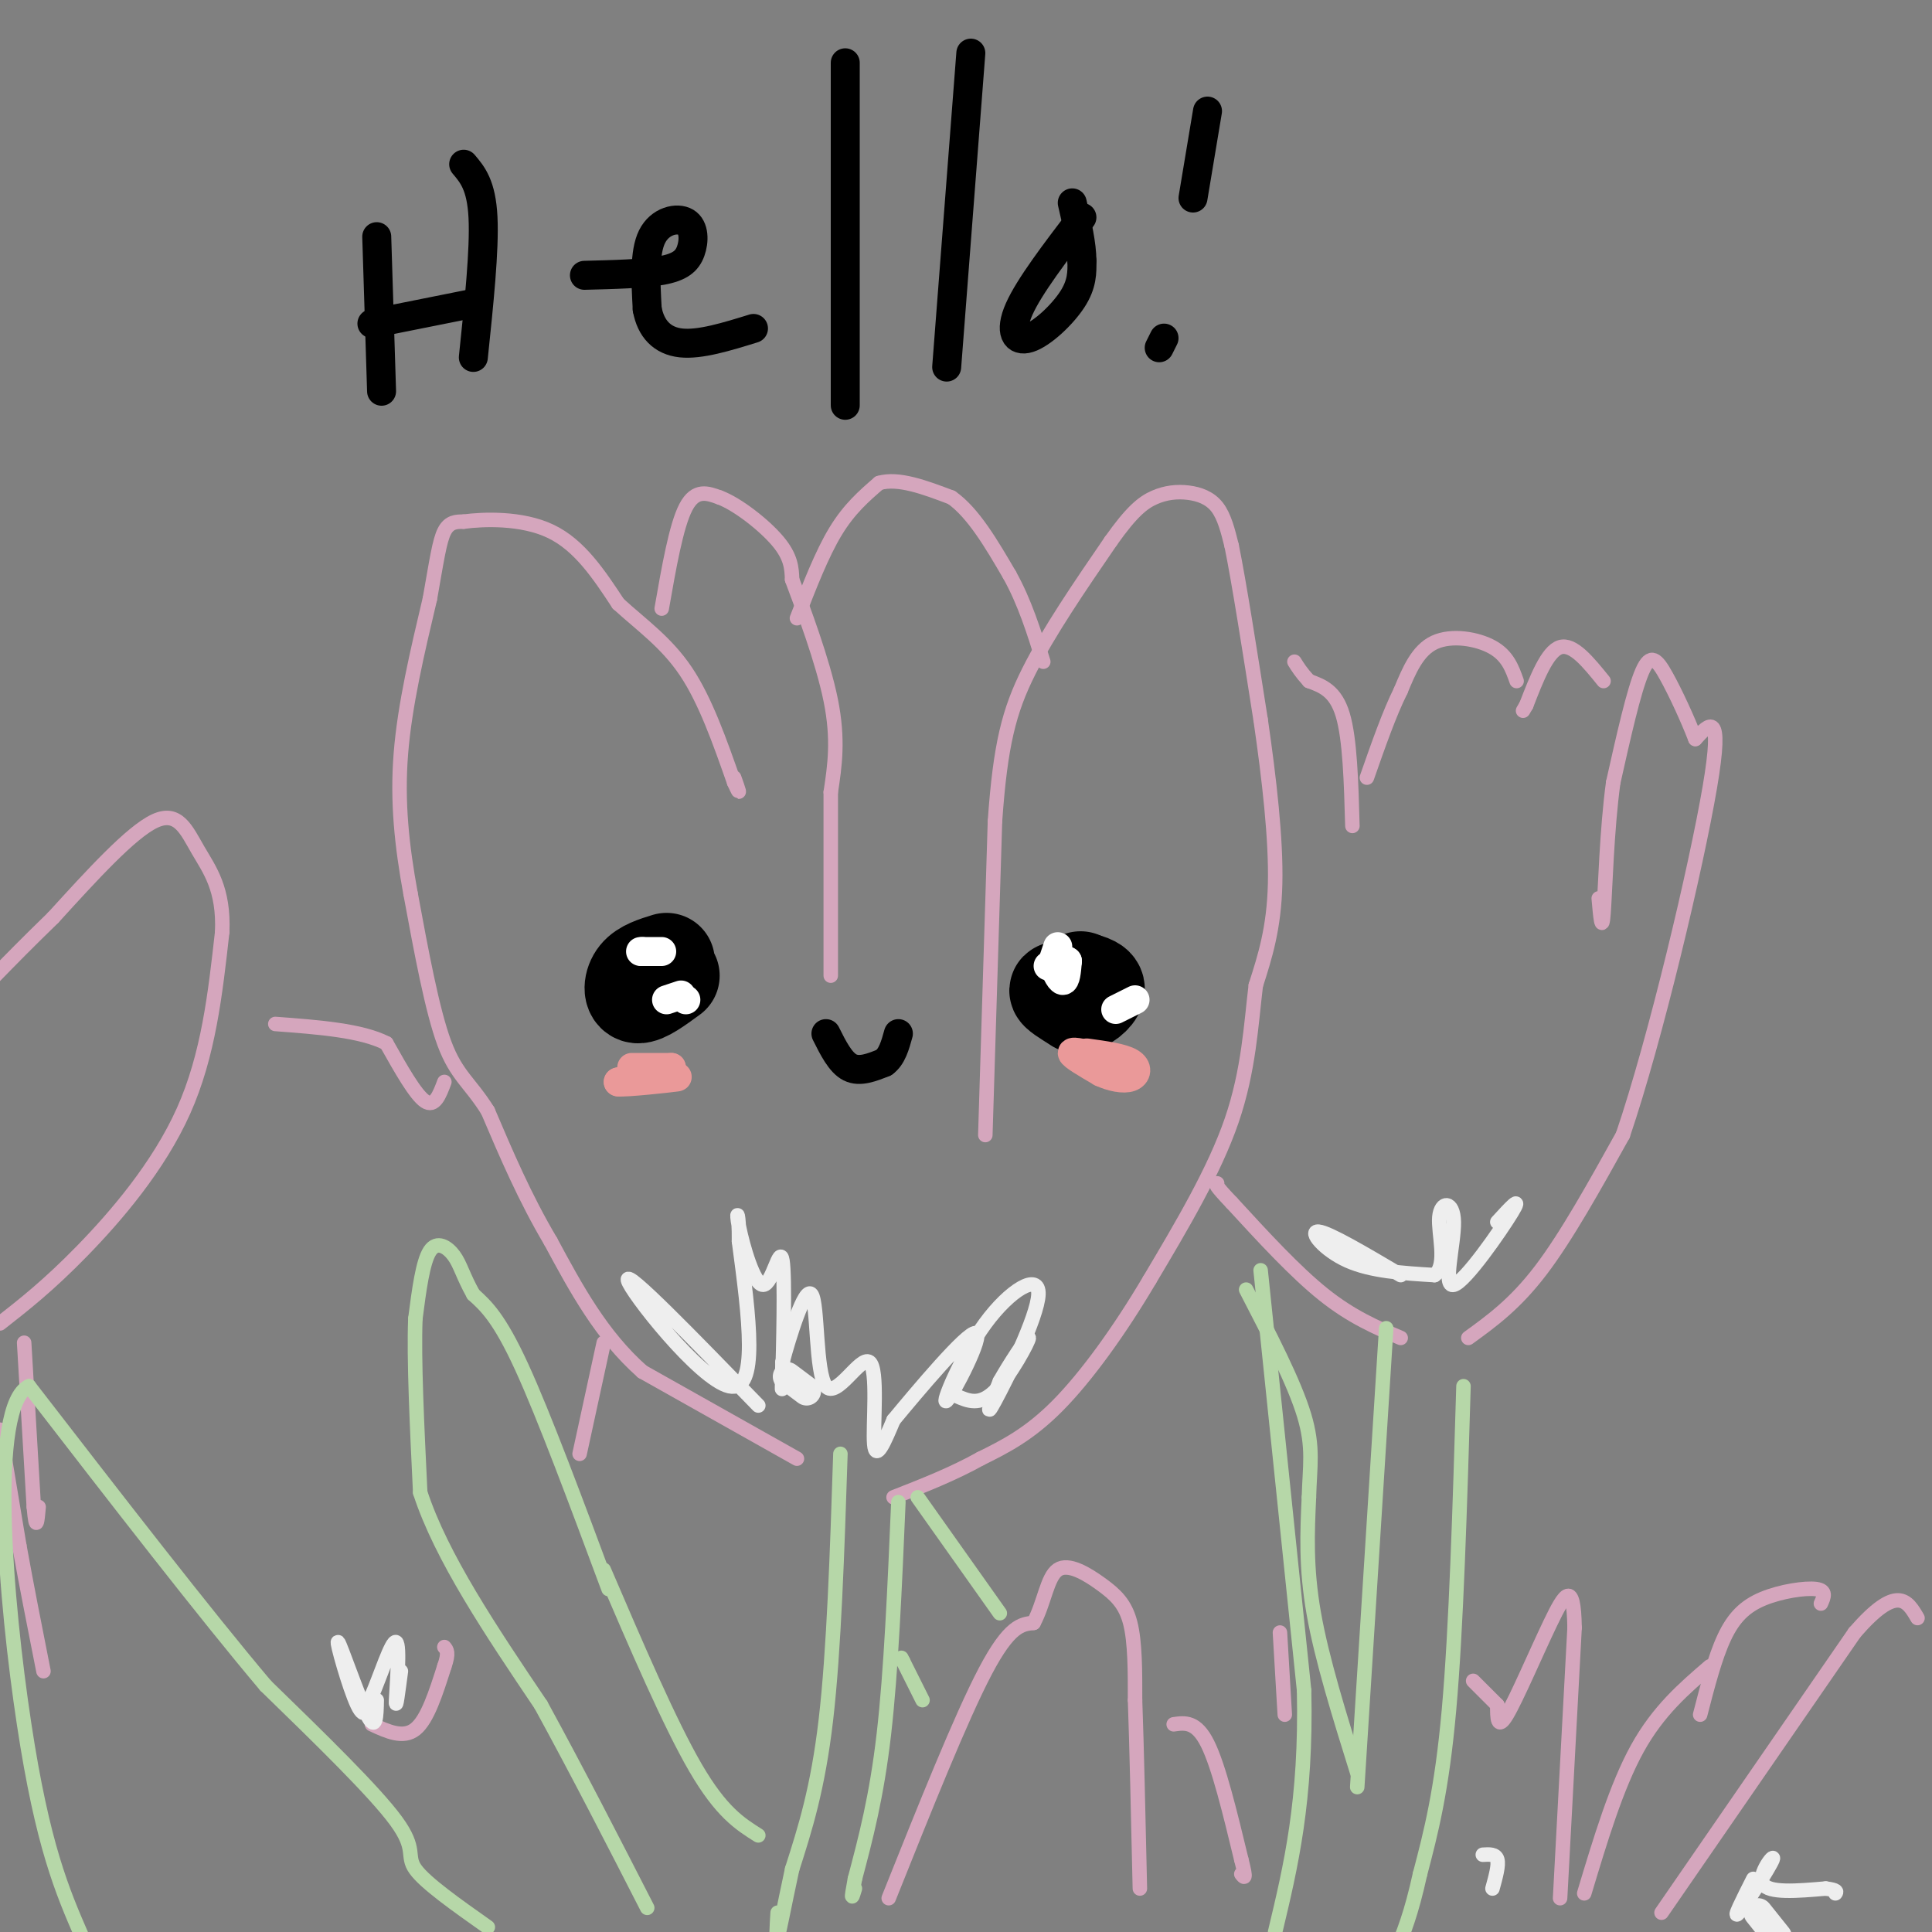 <svg viewBox='0 0 400 400' version='1.1' xmlns='http://www.w3.org/2000/svg' xmlns:xlink='http://www.w3.org/1999/xlink'><rect x="0" y="0" width="400" height="400" fill="#808080" stroke="none"/><g fill='none' stroke='#d5a6bd' stroke-width='3' stroke-linecap='round' stroke-linejoin='round'><path d='M165,302c0.000,0.000 -32.000,-18.000 -32,-18'/><path d='M133,284c-8.500,-7.500 -13.750,-17.250 -19,-27'/><path d='M114,257c-5.333,-9.000 -9.167,-18.000 -13,-27'/><path d='M101,230c-3.711,-5.933 -6.489,-7.267 -9,-14c-2.511,-6.733 -4.756,-18.867 -7,-31'/><path d='M85,185c-1.800,-9.844 -2.800,-18.956 -2,-29c0.800,-10.044 3.400,-21.022 6,-32'/><path d='M89,124c1.422,-8.000 1.978,-12.000 3,-14c1.022,-2.000 2.511,-2.000 4,-2'/><path d='M96,108c4.000,-0.533 12.000,-0.867 18,2c6.000,2.867 10.000,8.933 14,15'/><path d='M128,125c4.844,4.422 9.956,7.978 14,14c4.044,6.022 7.022,14.511 10,23'/><path d='M152,162c1.667,3.667 0.833,1.333 0,-1'/><path d='M137,126c1.500,-8.583 3.000,-17.167 5,-21c2.000,-3.833 4.500,-2.917 7,-2'/><path d='M149,103c3.622,1.333 9.178,5.667 12,9c2.822,3.333 2.911,5.667 3,8'/><path d='M164,120c2.244,5.956 6.356,16.844 8,25c1.644,8.156 0.822,13.578 0,19'/><path d='M172,164c0.000,9.500 0.000,23.750 0,38'/><path d='M165,128c2.583,-6.667 5.167,-13.333 8,-18c2.833,-4.667 5.917,-7.333 9,-10'/><path d='M182,100c4.000,-1.167 9.500,0.917 15,3'/><path d='M197,103c4.500,3.167 8.250,9.583 12,16'/><path d='M209,119c3.167,5.667 5.083,11.833 7,18'/><path d='M204,235c0.000,0.000 2.000,-65.000 2,-65'/><path d='M206,170c1.111,-15.800 2.889,-22.800 7,-31c4.111,-8.200 10.556,-17.600 17,-27'/><path d='M230,112c4.330,-6.132 6.656,-7.963 9,-9c2.344,-1.037 4.708,-1.279 7,-1c2.292,0.279 4.512,1.080 6,3c1.488,1.920 2.244,4.960 3,8'/><path d='M255,113c1.500,7.333 3.750,21.667 6,36'/><path d='M261,149c1.778,12.222 3.222,24.778 3,34c-0.222,9.222 -2.111,15.111 -4,21'/><path d='M260,204c-0.978,8.022 -1.422,17.578 -5,28c-3.578,10.422 -10.289,21.711 -17,33'/><path d='M238,265c-6.156,10.422 -13.044,19.978 -19,26c-5.956,6.022 -10.978,8.511 -16,11'/><path d='M203,302c-5.667,3.167 -11.833,5.583 -18,8'/><path d='M290,277c-5.083,-2.167 -10.167,-4.333 -16,-9c-5.833,-4.667 -12.417,-11.833 -19,-19'/><path d='M255,249c-3.667,-3.833 -3.333,-3.917 -3,-4'/><path d='M304,277c4.833,-3.500 9.667,-7.000 15,-14c5.333,-7.000 11.167,-17.500 17,-28'/><path d='M336,235c6.778,-19.911 15.222,-55.689 18,-72c2.778,-16.311 -0.111,-13.156 -3,-10'/><path d='M351,153c-1.595,-4.155 -4.083,-9.542 -6,-13c-1.917,-3.458 -3.262,-4.988 -5,-1c-1.738,3.988 -3.869,13.494 -6,23'/><path d='M334,162c-1.333,9.711 -1.667,22.489 -2,27c-0.333,4.511 -0.667,0.756 -1,-3'/><path d='M332,141c-3.167,-3.917 -6.333,-7.833 -9,-7c-2.667,0.833 -4.833,6.417 -7,12'/><path d='M316,146c-1.167,2.000 -0.583,1.000 0,0'/><path d='M314,141c-0.933,-2.622 -1.867,-5.244 -5,-7c-3.133,-1.756 -8.467,-2.644 -12,-1c-3.533,1.644 -5.267,5.822 -7,10'/><path d='M290,143c-2.333,4.667 -4.667,11.333 -7,18'/><path d='M280,171c-0.250,-9.000 -0.500,-18.000 -2,-23c-1.500,-5.000 -4.250,-6.000 -7,-7'/><path d='M271,141c-1.667,-1.833 -2.333,-2.917 -3,-4'/><path d='M0,274c5.022,-3.933 10.044,-7.867 17,-15c6.956,-7.133 15.844,-17.467 21,-29c5.156,-11.533 6.578,-24.267 8,-37'/><path d='M46,193c0.393,-8.976 -2.625,-12.917 -5,-17c-2.375,-4.083 -4.107,-8.310 -9,-6c-4.893,2.310 -12.946,11.155 -21,20'/><path d='M11,190c-5.500,5.333 -8.750,8.667 -12,12'/><path d='M77,357c3.250,1.500 6.500,3.000 9,1c2.500,-2.000 4.250,-7.500 6,-13'/><path d='M92,345c1.000,-2.833 0.500,-3.417 0,-4'/><path d='M120,301c0.000,0.000 5.000,-23.000 5,-23'/><path d='M92,224c-1.000,2.667 -2.000,5.333 -4,4c-2.000,-1.333 -5.000,-6.667 -8,-12'/><path d='M80,216c-5.167,-2.667 -14.083,-3.333 -23,-4'/><path d='M5,278c0.000,0.000 2.000,34.000 2,34'/><path d='M7,312c0.500,5.667 0.750,2.833 1,0'/><path d='M184,393c7.500,-18.750 15.000,-37.500 20,-47c5.000,-9.500 7.500,-9.750 10,-10'/><path d='M214,336c2.226,-4.144 2.793,-9.502 5,-11c2.207,-1.498 6.056,0.866 9,3c2.944,2.134 4.984,4.038 6,8c1.016,3.962 1.008,9.981 1,16'/><path d='M235,352c0.333,9.167 0.667,24.083 1,39'/><path d='M243,357c2.333,-0.333 4.667,-0.667 7,4c2.333,4.667 4.667,14.333 7,24'/><path d='M257,385c1.167,4.500 0.583,3.750 0,3'/><path d='M344,396c0.000,0.000 40.000,-58.000 40,-58'/><path d='M384,338c8.833,-10.167 10.917,-6.583 13,-3'/><path d='M328,392c3.333,-11.083 6.667,-22.167 11,-30c4.333,-7.833 9.667,-12.417 15,-17'/><path d='M377,332c0.613,-1.351 1.226,-2.702 -1,-3c-2.226,-0.298 -7.292,0.458 -11,2c-3.708,1.542 -6.060,3.869 -8,8c-1.940,4.131 -3.470,10.065 -5,16'/><path d='M323,393c0.000,0.000 3.000,-56.000 3,-56'/><path d='M326,337c-0.155,-10.048 -2.042,-7.167 -5,-1c-2.958,6.167 -6.988,15.619 -9,19c-2.012,3.381 -2.006,0.690 -2,-2'/><path d='M310,353c-1.167,-1.167 -3.083,-3.083 -5,-5'/><path d='M266,355c0.000,0.000 -1.000,-17.000 -1,-17'/><path d='M0,296c0.000,0.000 4.000,24.000 4,24'/><path d='M4,320c1.500,8.333 3.250,17.167 5,26'/></g>
<g fill='none' stroke='#b6d7a8' stroke-width='3' stroke-linecap='round' stroke-linejoin='round'><path d='M174,301c-0.667,20.333 -1.333,40.667 -3,55c-1.667,14.333 -4.333,22.667 -7,31'/><path d='M164,387c-1.756,8.156 -2.644,13.044 -3,14c-0.356,0.956 -0.178,-2.022 0,-5'/><path d='M186,311c-0.750,17.500 -1.500,35.000 -3,48c-1.500,13.000 -3.750,21.500 -6,30'/><path d='M177,389c-1.000,5.333 -0.500,3.667 0,2'/><path d='M157,380c-3.833,-2.417 -7.667,-4.833 -13,-14c-5.333,-9.167 -12.167,-25.083 -19,-41'/><path d='M126,329c-6.667,-17.917 -13.333,-35.833 -18,-46c-4.667,-10.167 -7.333,-12.583 -10,-15'/><path d='M98,268c-2.190,-3.905 -2.667,-6.167 -4,-8c-1.333,-1.833 -3.524,-3.238 -5,-1c-1.476,2.238 -2.238,8.119 -3,14'/><path d='M86,273c-0.333,8.333 0.333,22.167 1,36'/><path d='M87,309c4.333,13.333 14.667,28.667 25,44'/><path d='M112,353c7.833,14.333 14.917,28.167 22,42'/><path d='M101,399c-6.489,-4.578 -12.978,-9.156 -15,-12c-2.022,-2.844 0.422,-3.956 -4,-10c-4.422,-6.044 -15.711,-17.022 -27,-28'/><path d='M55,349c-12.667,-15.000 -30.833,-38.500 -49,-62'/><path d='M6,287c-8.378,3.956 -4.822,44.844 -1,70c3.822,25.156 7.911,34.578 12,44'/><path d='M17,401c2.333,8.000 2.167,6.000 2,4'/><path d='M191,352c0.000,0.000 -4.000,-8.000 -4,-8'/><path d='M187,344c-0.667,-1.333 -0.333,-0.667 0,0'/><path d='M207,334c0.000,0.000 -17.000,-24.000 -17,-24'/><path d='M261,263c0.000,0.000 9.000,87.000 9,87'/><path d='M270,350c0.500,22.833 -2.750,36.417 -6,50'/><path d='M281,367c-3.667,-11.750 -7.333,-23.500 -9,-33c-1.667,-9.500 -1.333,-16.750 -1,-24'/><path d='M271,310c0.156,-6.356 1.044,-10.244 -1,-17c-2.044,-6.756 -7.022,-16.378 -12,-26'/><path d='M287,275c0.000,0.000 -6.000,95.000 -6,95'/><path d='M303,287c-0.750,25.083 -1.500,50.167 -3,67c-1.500,16.833 -3.750,25.417 -6,34'/><path d='M294,388c-1.833,8.333 -3.417,12.167 -5,16'/></g>
<g fill='none' stroke='#eeeeee' stroke-width='3' stroke-linecap='round' stroke-linejoin='round'><path d='M157,291c-13.689,-14.089 -27.378,-28.178 -27,-26c0.378,2.178 14.822,20.622 21,22c6.178,1.378 4.089,-14.311 2,-30'/><path d='M153,257c0.071,-6.235 -0.752,-6.823 0,-3c0.752,3.823 3.078,12.056 5,12c1.922,-0.056 3.441,-8.400 4,-5c0.559,3.400 0.160,18.543 0,24c-0.160,5.457 -0.080,1.229 0,-3'/><path d='M162,282c1.322,-4.946 4.628,-15.812 6,-14c1.372,1.812 0.811,16.300 3,19c2.189,2.700 7.128,-6.388 9,-5c1.872,1.388 0.678,13.254 1,17c0.322,3.746 2.161,-0.627 4,-5'/><path d='M185,294c4.905,-5.908 15.168,-18.178 17,-18c1.832,0.178 -4.766,12.805 -6,14c-1.234,1.195 2.896,-9.040 8,-16c5.104,-6.960 11.182,-10.643 11,-6c-0.182,4.643 -6.623,17.612 -9,22c-2.377,4.388 -0.688,0.194 1,-4'/><path d='M207,286c1.833,-3.298 5.917,-9.542 6,-9c0.083,0.542 -3.833,7.869 -7,11c-3.167,3.131 -5.583,2.065 -8,1'/><path d='M290,264c-7.444,-4.400 -14.889,-8.800 -17,-9c-2.111,-0.200 1.111,3.800 6,6c4.889,2.200 11.444,2.600 18,3'/><path d='M297,264c2.775,-2.038 0.713,-8.632 1,-12c0.287,-3.368 2.922,-3.511 3,1c0.078,4.511 -2.402,13.676 0,13c2.402,-0.676 9.686,-11.193 12,-15c2.314,-3.807 -0.343,-0.903 -3,2'/><path d='M78,352c-0.065,3.363 -0.131,6.726 -2,3c-1.869,-3.726 -5.542,-14.542 -6,-15c-0.458,-0.458 2.298,9.440 4,13c1.702,3.560 2.351,0.780 3,-2'/><path d='M77,351c1.607,-3.583 4.125,-11.542 5,-11c0.875,0.542 0.107,9.583 0,12c-0.107,2.417 0.446,-1.792 1,-6'/><path d='M363,389c-2.196,4.345 -4.393,8.690 -3,7c1.393,-1.690 6.375,-9.417 7,-11c0.625,-1.583 -3.107,2.976 -2,5c1.107,2.024 7.054,1.512 13,1'/><path d='M378,391c2.500,0.333 2.250,0.667 2,1'/><path d='M307,384c1.333,-0.083 2.667,-0.167 3,1c0.333,1.167 -0.333,3.583 -1,6'/></g>
<g fill='none' stroke='#000000' stroke-width='12' stroke-linecap='round' stroke-linejoin='round'><path d='M134,203c0.000,0.000 -1.000,0.000 -1,0'/></g>
<g fill='none' stroke='#000000' stroke-width='20' stroke-linecap='round' stroke-linejoin='round'><path d='M138,199c-2.378,0.733 -4.756,1.467 -6,3c-1.244,1.533 -1.356,3.867 0,4c1.356,0.133 4.178,-1.933 7,-4'/><path d='M225,206c-2.833,-0.667 -5.667,-1.333 -6,-1c-0.333,0.333 1.833,1.667 4,3'/><path d='M223,208c1.644,-0.111 3.756,-1.889 4,-3c0.244,-1.111 -1.378,-1.556 -3,-2'/><path d='M224,203c-0.500,-0.333 -0.250,-0.167 0,0'/></g>
<g fill='none' stroke='#000000' stroke-width='6' stroke-linecap='round' stroke-linejoin='round'><path d='M171,214c1.500,3.000 3.000,6.000 5,7c2.000,1.000 4.500,0.000 7,-1'/><path d='M183,220c1.667,-1.167 2.333,-3.583 3,-6'/></g>
<g fill='none' stroke='#ffffff' stroke-width='6' stroke-linecap='round' stroke-linejoin='round'><path d='M219,196c0.000,0.000 -1.000,3.000 -1,3'/><path d='M218,199c0.244,1.533 1.356,3.867 2,4c0.644,0.133 0.822,-1.933 1,-4'/><path d='M221,199c-0.500,-0.500 -2.250,0.250 -4,1'/><path d='M235,207c0.000,0.000 -4.000,2.000 -4,2'/><path d='M137,197c0.000,0.000 -4.000,0.000 -4,0'/><path d='M133,197c-0.667,0.000 -0.333,0.000 0,0'/><path d='M142,207c0.000,0.000 0.000,0.000 0,0'/><path d='M141,206c0.000,0.000 -3.000,1.000 -3,1'/></g>
<g fill='none' stroke='#ea9999' stroke-width='6' stroke-linecap='round' stroke-linejoin='round'><path d='M134,221c-1.917,0.000 -3.833,0.000 -3,0c0.833,0.000 4.417,0.000 8,0'/><path d='M139,221c-0.500,0.500 -5.750,1.750 -11,3'/><path d='M128,224c1.444,0.200 10.556,-0.800 12,-1c1.444,-0.200 -4.778,0.400 -11,1'/><path d='M228,219c-3.000,-0.750 -6.000,-1.500 -6,-1c0.000,0.500 3.000,2.250 6,4'/><path d='M228,222c2.179,1.000 4.625,1.500 6,1c1.375,-0.500 1.679,-2.000 0,-3c-1.679,-1.000 -5.339,-1.500 -9,-2'/></g>
<g fill='none' stroke='#000000' stroke-width='6' stroke-linecap='round' stroke-linejoin='round'><path d='M78,49c0.000,0.000 1.000,32.000 1,32'/><path d='M77,67c0.000,0.000 20.000,-4.000 20,-4'/><path d='M96,34c1.833,2.167 3.667,4.333 4,11c0.333,6.667 -0.833,17.833 -2,29'/><path d='M121,57c6.107,-0.152 12.214,-0.303 16,-1c3.786,-0.697 5.252,-1.939 6,-4c0.748,-2.061 0.778,-4.939 -1,-6c-1.778,-1.061 -5.365,-0.303 -7,3c-1.635,3.303 -1.317,9.152 -1,15'/><path d='M134,64c0.733,4.022 3.067,6.578 7,7c3.933,0.422 9.467,-1.289 15,-3'/><path d='M175,13c0.000,27.917 0.000,55.833 0,66c0.000,10.167 0.000,2.583 0,-5'/><path d='M201,11c0.000,0.000 -5.000,65.000 -5,65'/><path d='M224,45c-5.464,7.161 -10.929,14.321 -13,19c-2.071,4.679 -0.750,6.875 2,6c2.750,-0.875 6.929,-4.821 9,-8c2.071,-3.179 2.036,-5.589 2,-8'/><path d='M224,54c0.000,-3.333 -1.000,-7.667 -2,-12'/><path d='M241,70c0.000,0.000 -1.000,2.000 -1,2'/><path d='M247,41c0.000,0.000 3.000,-18.000 3,-18'/></g>
<g fill='none' stroke='#eeeeee' stroke-width='6' stroke-linecap='round' stroke-linejoin='round'><path d='M167,288c0.000,0.000 -4.000,-3.000 -4,-3'/><path d='M364,396c0.000,0.000 4.000,5.000 4,5'/></g>
</svg>